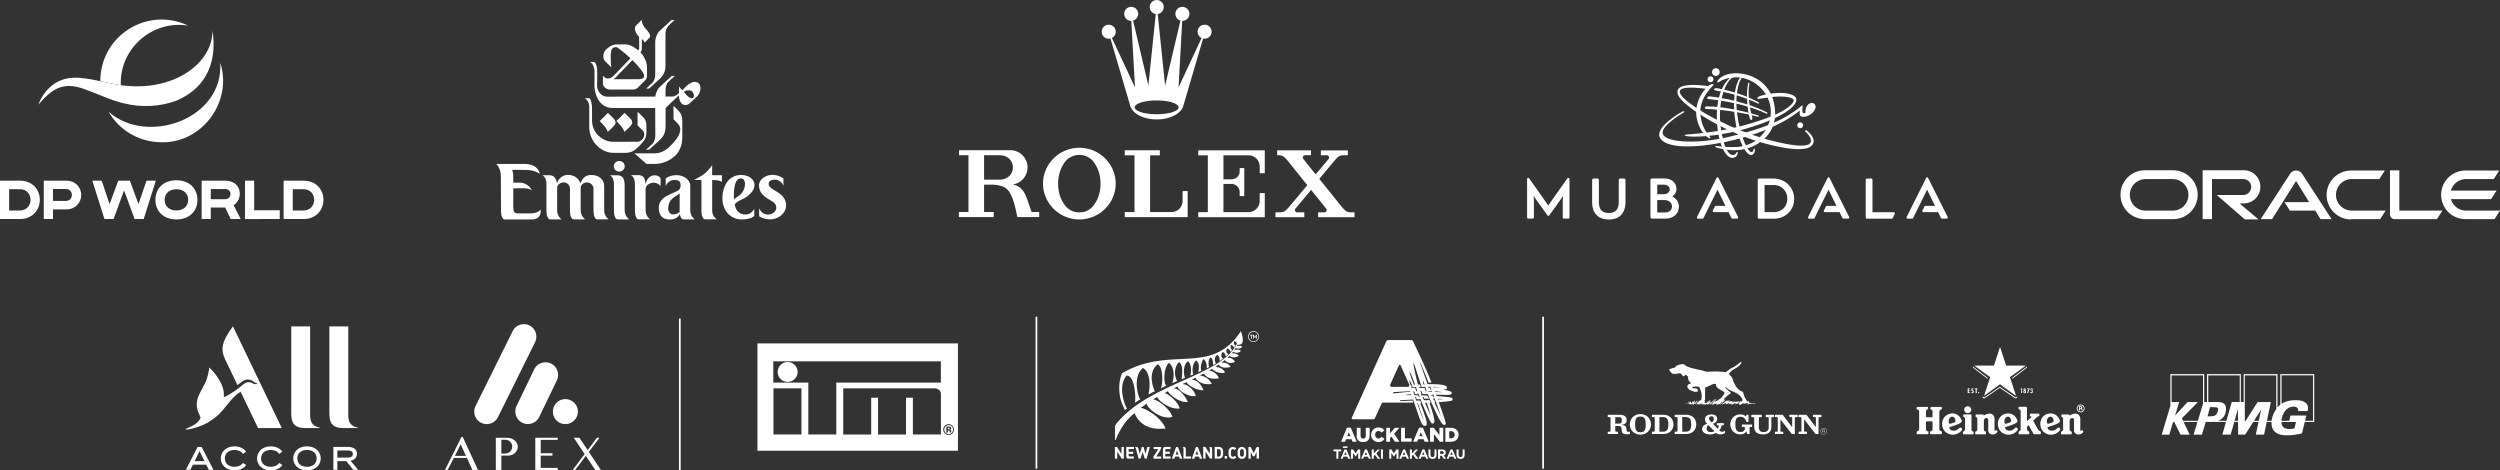 <svg xmlns="http://www.w3.org/2000/svg" id="Layer_1" data-name="Layer 1" viewBox="0 0 728.54 137.08"><rect x="0" y="0" width="728.54" height="137.08" fill="#333333" stroke="none"/><defs><style>.cls-1{fill-rule:evenodd}.cls-1,.cls-2{fill:#fff}.cls-3{fill:none;stroke:#fff;stroke-miterlimit:10;stroke-width:.5px}</style></defs><g><g><g><path d="M323.09 11.28c.17 0 .34-.03.51-.07l5.8 19.72c.65 2.2 3.85 3.87 7.7 3.87s7.06-1.67 7.71-3.87l5.79-19.7a2.036 2.036 0 0 0 2.48-1.99c0-1.13-.91-2.04-2.04-2.04S349 8.11 349 9.24c0 .81.48 1.51 1.16 1.84l-6.72 14.4 1.08-19.4h.05c1.12 0 2.04-.91 2.04-2.04S345.7 2 344.57 2s-2.04.91-2.04 2.04c0 .93.62 1.71 1.47 1.96l-4.47 18.97-2.15-20.9c.99-.14 1.75-.99 1.75-2.02 0-1.12-.91-2.04-2.04-2.04s-2.04.92-2.04 2.04c0 1.03.77 1.88 1.76 2.02l-2.15 20.86L330.2 6a2.04 2.04 0 0 0 1.49-1.96c0-1.13-.91-2.04-2.04-2.04s-2.04.91-2.04 2.04.91 2.04 2.04 2.04h.03l1.08 19.4-6.73-14.42c.66-.34 1.11-1.02 1.11-1.81 0-1.12-.91-2.04-2.04-2.04s-2.04.91-2.04 2.04.91 2.04 2.04 2.04Zm13.98 17.99c3.53 0 6.39.9 6.39 2.01s-2.86 2.01-6.39 2.01-6.39-.9-6.39-2.01 2.86-2.01 6.39-2.01Z" class="cls-2"/><g><path d="M314.54 43.06c-5.85 0-10.59 4.75-10.59 10.44s4.74 10.45 10.59 10.45 10.59-4.74 10.59-10.45-4.74-10.44-10.59-10.44Zm4.4 16.48c-.33.49-.74.93-1.22 1.29-.78.62-1.67.98-2.62 1.02a5.115 5.115 0 0 1-1.12 0c-.95-.04-1.84-.4-2.62-1.02a5.16 5.16 0 0 1-1.22-1.29c-1.1-1.52-1.79-3.65-1.79-6.01 0-2.22.61-4.24 1.59-5.73.55-.98 1.41-1.76 2.47-2.22 0 0 .02 0 .02-.01l.15-.06c.14-.06.28-.11.43-.15.48-.14.99-.22 1.52-.22s1.04.08 1.52.22c.14.04.29.09.43.15l.15.06s.01 0 .02.01c1.05.46 1.92 1.24 2.47 2.22.98 1.49 1.59 3.51 1.59 5.73 0 2.36-.69 4.5-1.79 6.01ZM346.1 55.68h-1.47v2.94a3.257 3.257 0 0 1-3.26 3.18h-6.21V45.26H338v-1.48h-10.23v1.48h2.84V61.8h-2.84v1.47h18.33v-7.6ZM368.47 43.8H349.2v1.47h2.78v16.55h-2.78v1.47h19.38v-7.02h-1.48v2.32a3.259 3.259 0 0 1-3.26 3.22H356.53V53.6h2.34c1.32.01 2.39 1.08 2.39 2.41V57.14h1.34v-8.16h-1.34v.99c0 1.32-1.07 2.26-2.39 2.28h-2.34v-6.99h7.32c1.78 0 3.22 1.45 3.25 3.22v2h1.48v-6.69h-.1ZM393.75 61.88c-1.42-.04-1.75-.48-2.84-1.73l-6.45-8.03 4.27-5.1c1.15-1.31 1.46-1.76 2.94-1.78h1.11v-1.42h-7.86v1.42h1.73c.37 0 .67.3.67.67 0 .14-.05.28-.13.39l-3.78 4.51-2.97-3.7-.62-.79a.67.67 0 0 1 .52-1.09h1.69v-1.42h-9.84v1.42h.47c1.26.06 1.62.49 2.6 1.62l5.71 7.11-5.14 6.14c-1.15 1.3-1.46 1.75-2.94 1.78h-1.2v1.42h8.41v-1.42h-2.07a.67.67 0 0 1-.67-.67c0-.16.06-.3.15-.42l4.57-5.45 3.8 4.73.58.72c.09.12.15.26.15.42 0 .37-.3.67-.67.67h-1.82v1.42h10.6v-1.42h-.95Z" class="cls-2"/></g></g><path d="m300.62 61.79-1.29-3.75c-.6-1.67-1.03-2.41-1.97-3.28-.62-.55-1.49-.82-2.13-1.01 2.4-.38 4.22-2.46 4.22-4.96 0-2.77-2.25-5.03-5.03-5.03h-14.94v1.46h2.74v16.56h-2.79v1.47H289.58v-1.47h-2.8v-7.96H289.6c.69.03 1.3.13 1.84.29.5.13 1.04.3 1.39.53.48.31.99.74 1.44 1.52.12.2.22.41.32.62.83 1.56 1.33 3.72 1.88 6.47h6.37v-1.48h-2.21Zm-9.09-9.43h-4.75v-7.13h4.74c2.04.08 3.67 1.5 3.67 3.56s-1.63 3.48-3.67 3.57Z" class="cls-2"/></g><g><path d="M192.02 9.22c-.24.25-1.08 1.52-1.08 3.1v9.75c-.01.69-.43 1.67-.78 2.01-.24.24-1.75 1.61-1.88 1.75h.85c.28-.25 3.17-2.81 3.47-3.16.39-.45 1.33-1.58 1.33-3.36V9.94c0-1.41.66-2.19.99-2.56.35-.39 1.49-1.34 1.69-1.55l-.89-.03c-.21.22-3.41 3.1-3.7 3.41M184.86 44.68l3.54 3.09h2.37c2.41 0 4.61-1.03 6.07-2.48 1.45-1.45 1.99-3.41 1.99-5.24v-5.07c0-1.7-1.07-2.69-1.37-2.99-.16-.16-1.19-1.13-1.19-1.13v3.89s1.14 1.17 1.36 1.41c1.05 1.11 1.04 3.15-2.29 6.39-.58.57-2.24 2.14-4.53 2.14h-5.95Z" class="cls-1"/><path d="M194.71 23.88c-.4.42-.77 1.44-.77 2.34v1.92h1.95c.76 0 1.75-.69 1.97-1.05.01-.03 0-1.9 0-1.9s.5.72 1.04 1.09c.2-.26 1.98-2.4 3.46-2.42 2.48-.02 1.92 3.11.91 4.11-.33.32-1.79 1.66-2.24 2.1-1.17 1.11-3.17.58-3.17-2.3 0 0-2.15 2.04-2.47 2.31-.32.27-1.43 1.45-1.43 1.45v5.06c0 2.43-.8 3.24-1.46 3.97-.26.28-2.99 2.78-3.35 3.05l-.89.02s1.6-1.45 1.92-1.79c.36-.38.79-1.15.79-2.43 0-.32-.04-7.95-.04-7.95h-12.42c-4.32 0-5.24-4.8-5.27-6.08v-4.8c0-.79-.5-2.12-1.31-2.53h1.22c.14.06.9.37.9 3.31 0 0-.05 3.42-.05 3.6 0 1.49 1.18 3.2 2.9 3.2l14.06-.01c.01-.38.39-1.81 1.07-2.57.38-.43 3.4-3.19 3.74-3.45h.89c-.14.11-1.59 1.42-1.92 1.77m4.59 2.86s.81 1.08 1.2 1.39c1.51 1.22 2.23-.09 1.22-1.49-.4-.55-1.96-.39-2.42.09" class="cls-1"/><path d="M184.25 35.82c0 .68-2.17 2.48-2.3 2.61-.16-.73-.7-1.54-2.32-3.16L182 32.9c1.59 1.59 2.24 1.93 2.24 2.92M188.37 8.61c.48.48 1.5 1.77.89 2.38-.54.54-1.38 1.41-1.38 1.41-.04-.31-.83-1.06-.83-1.06v2.58c-.03 1.04-.42 1.33-.42 1.33s1.91 1.9 1.91 4.33v2.5c0 .5-.13.89-.47 1.27-.17.19-1.94 1.97-2.21 2.21-.51.46-1.05.54-1.46.54h-6.59c-1.04 0-2.11-.81-2.11-1.62l.01-2.44c.34.39.68.85 1.51.84.65-.01 1.33-.52 1.51-.7.19-.19 4.99-5.21 4.99-5.21s-2.25-2.08-3.73-3.07c-.72-.48-1.68.13-1.83.76-.45 1.99 0 4.99 0 4.99s-1.47-1.46-1.82-1.81c-.73-.73-.71-2.4.17-3.27.14-.14 1.47-1.64 3.16-1.64h2.63c1.77 0 3.7 1.76 3.7 1.76s.28-.31.28-.61c0-.9-.03-3.35-.03-3.35-1.33-1.33-1.51-2.7-.87-3.33 1.19-1.19 1.62-1.61 1.62-1.61s-.01 1.44 1.37 2.83m-8.27 13.24c-.65.68-.76.85-1.37 1.22h7.42c2.01 0 1.61-1.25 1.25-1.88-.74-1.29-3.08-3.69-3.08-3.69s-4.09 4.21-4.23 4.35" class="cls-1"/><path d="M171.63 28.62h-1.22s1.31.72 1.31 2.57v5.93c0 3.86 3.18 7.42 7.05 7.42H182c1.94 0 2.62-.47 3.79-1.51.43-.38.99-1.01 1.19-1.24.68-.76 1.39-1.37 1.39-3.35V36.5c0-1.68-.97-2.37-1.44-2.84-.3-.3-1.13-1.09-1.13-1.09v3.97s.81.86 1.17 1.15c1.68 1.32.34 3.62-1.21 3.62-.31 0-6.66 0-7.09.01-2.61.06-6.14-2.26-6.14-6.18v-3.22c0-3.31-.91-3.31-.91-3.31" class="cls-1"/><path d="M179.4 35.83c0 .68-2.17 2.48-2.3 2.61-.16-.73-.7-1.54-2.32-3.16l2.37-2.37c1.59 1.59 2.24 1.93 2.24 2.92M154.58 62.18h-3.8c-1.2 0-1.11-.99-1.21-1.84v-5.45s.83-.02 1.77-.02c1.05 0 2.36-.16 3.64.57 0 0-.92-2.21-3.64-2.21h-1.77v-1.75s0-1.52-.37-1.97h2.51c2.17 0 3.85-.03 5.59 1.13 0 0-.33-2.87-4.53-2.87h-8.19s1.42 1.22 1.38 3.69l.04 9.93c0 2.49 1 2.56 1 2.56h8.07c1.83 0 2.47-1.31 2.47-2.02l.03-.95s-.58 1.2-2.99 1.2M176.07 61.34V54.4c0-2.69-2.2-3.41-3.84-3.41-2.17 0-2.82 1.81-3.1 2.44-.48-1.69-2.18-2.46-3.56-2.46-2.62 0-3.29 2.5-3.29 2.5s-.06-2.41-2.17-2.41h-2.06s1.19.5 1.19 2.58v7.71c0 2.55 1.02 2.59 1.02 2.59h3.4c-.09-.04-1.3-.96-1.3-2.61v-6.84c.04-.3.56-1.34 2.02-1.34.83 0 1.74.87 1.72 1.84v6.35c0 2.58 1.01 2.59 1.01 2.59h3.41s-1.3-.92-1.3-2.61v-6.84c.12-.38.57-1.31 1.86-1.31 1.03 0 1.89.87 1.87 1.84v6.34c.02 2.6 1.01 2.58 1.01 2.58h3.41s-1.3-.9-1.3-2.59M182.04 61.34c0 1.71 1.31 2.59 1.31 2.59h-3.4s-1.04.02-1.04-2.56v-7.74c0-2.04-1.18-2.56-1.18-2.56h2.06c.73 0 2.24 0 2.24 2.88V61.35ZM192.51 52.02s-.33-.93-1.74-.93c-2.14 0-2.66 2.54-2.66 2.54-.17-2.01-.71-2.6-2.22-2.6h-2.06s1.2.49 1.2 2.58v7.72c0 2.55 1.02 2.59 1.02 2.59h3.4c-.09-.04-1.31-.96-1.31-2.61v-6.32c.09-.57.39-1.01.84-1.3 1.12-.73 2.65-.55 3.53.52v-2.18ZM208.37 52.49c1.15 0 2.01.5 2.01.5v-1.94h-2.85V48.1s-.75 1.3-2.29 2.56c-.97.79-2.99 1.77-2.99 1.77l2.16.04v8.96c0 2.48 1.04 2.48 1.04 2.48h3.4s-1.31-.88-1.31-2.51v-8.93h.84M218.71 56.38c-1.91 2-3.4 1.68-4.6 3.15 0 0 .19 1.98 1.71 2.68.52.24 2.62 1 3.98-1.35v2.08s-.88 1.01-3.65 1.01c-3.34 0-5.63-2.63-5.63-6.19s1.87-6.75 5.39-6.77c3.45-.02 5.32 2.77 2.81 5.39m-2.1-.82c.57-1.04 1.01-3.69-.92-3.55-2.23.17-1.81 6.11-1.81 6.11.75-.81 1.87-.98 2.73-2.56M180.46 50.01c.88 0 1.59-.69 1.59-1.55s-.71-1.55-1.59-1.55-1.59.7-1.59 1.55.71 1.55 1.59 1.55M196.05 62.47c-.78 0-1.33-.81-1.33-1.63 0-3.21 2.63-3.66 3.34-4.52v5.42c-.3.28-.62.73-2 .73m2-7.39c-.79 1.38-6.94 1.68-6 6.44.37 1.89 1.63 2.44 3.21 2.44s2.46-.8 2.85-1.55c.23 1.43.95 1.52.95 1.52h3.4s-1.32-.88-1.32-2.58v-7.23c0-1.73-1.92-3.08-3.96-3.08s-3.19.94-3.19.94v2.24s.7-1.78 2.47-1.78 1.86.86 1.85 1.29c0 0 .17.58-.26 1.34M226.24 60.43c.02.91-.8 2.1-2.53 2.1s-2.48-1.81-2.48-1.81v2.3s1.28.91 3.24.91c2.33 0 4.68-1.77 4.62-4.23-.02-.87-.33-1.6-.8-2.24-.79-1.05-2.22-1.79-3.33-2.47-.63-.39-.97-1.09-.98-1.33-.02-.43.19-1.3 1.92-1.3s2.41 1.78 2.41 1.78v-2.15s-1.3-1.03-3.26-1.03-3.89 1.35-3.86 3.08c.03 1.52.67 2.5 1.91 3.43.49.37 1.08.72 1.76 1.1.99.55 1.35 1.22 1.36 1.87" class="cls-1"/></g><g><g><path d="M5.79 52.65H0v11.18h5.79c3.71 0 5.82-2.69 5.82-5.59s-2.05-5.59-5.82-5.59Zm-.01 8.7H2.67v-6.22h3.11c2.03 0 3.13 1.5 3.13 3.11s-1.13 3.11-3.13 3.11ZM88.44 52.65h-5.79v11.18h5.79c3.71 0 5.82-2.69 5.82-5.59s-2.05-5.59-5.82-5.59Zm-.01 8.7h-3.11v-6.22h3.11c2.03 0 3.13 1.5 3.13 3.11s-1.13 3.11-3.13 3.11ZM12.76 52.65h6.58c2.42 0 4.32 1.71 4.32 4.17s-1.9 4.21-4.34 4.21h-3.88v2.8h-2.68V52.65Zm2.68 2.42v3.48h3.76c2.33.02 2.32-3.49 0-3.48h-3.76ZM42.69 52.65l-2.33 6.84-2.51-6.84h-3.39l-2.51 6.84-2.33-6.84h-2.71l3.53 11.18h2.66l3.06-8.36 3.06 8.36h2.66l3.53-11.18H42.7ZM58.76 52.65h6.92c1.21 0 2.29.35 3.11 1.13 1.71 1.62 1.35 4.86-.72 6l2.08 4.04h-2.94l-1.58-3.35h-4.21v3.35h-2.66V52.64Zm2.67 2.44v2.97h4.05c1.02.02 1.65-.56 1.67-1.5 0-1-.64-1.48-1.67-1.47h-4.05ZM71.39 52.65h2.68v8.62h7.45v2.56H71.39V52.65ZM51.41 52.53c-3.63 0-6.12 2.26-6.12 5.71s2.5 5.71 6.12 5.71 6.12-2.26 6.12-5.71-2.5-5.71-6.12-5.71Zm0 8.8c-2.04 0-3.44-1.22-3.44-3.09s1.4-3.09 3.44-3.09 3.44 1.22 3.44 3.09-1.4 3.09-3.44 3.09Z" class="cls-2"/></g><path d="M51.31 29.37c-4.8 1.76-10.16 1.99-15.11.77-4.1-.94-7.85-2.87-11.75-4.23-6.19-2.19-9.3.01-13.32 4.62 1.6-3.92 5.06-8.41 11.98-7.85 4.57.37 8.76 1.7 12.09 2.15 15.68 2.15 26.9-6.68 26.69-15.95.8 4.61 1.27 15.48-10.58 20.5Z" class="cls-2"/><path d="M29.23 23.62C29.26 10.4 42.91 1.8 54.86 7.47 44.19 5.75 34.77 14.35 35.2 24.82c-1.77-.24-3.79-.73-5.97-1.19ZM48.44 41.43c-7.21.44-13.48-3.13-16.81-8.87 11.31 9.98 33.61 2.11 32.55-14.3 3.5 10.77-4.42 22.48-15.74 23.18Z" class="cls-2"/></g><g><g><path d="M457.13 51.86c-.14-.04-.28 0-.37.12-.05.07-4.64 6.56-5.57 7.91-.86-1.25-4.78-6.79-5.57-7.91a.314.314 0 0 0-.37-.12c-.14.04-.23.17-.23.31v11.21c0 .18.15.33.33.33h1.32c.18 0 .33-.15.33-.33v-3.9c0-.77-.02-1.42-.04-2.05 0-.12 0-.25-.01-.37.05.09.11.18.17.27.17.27.34.55.47.75l3.36 4.68c.06.09.16.14.27.14s.21-.05.27-.14l3.34-4.68c.18-.26.44-.67.65-1 0 .16-.01.33-.02.5-.02.59-.05 1.25-.05 1.98v3.82c0 .18.15.33.33.33h1.31c.18 0 .33-.15.33-.33V52.17c0-.14-.09-.27-.23-.31ZM473.3 52.03h-1.18a.39.39 0 0 0-.39.39v6.41c0 2.21-.92 3.23-2.9 3.23s-2.89-1.03-2.89-3.23v-6.41a.39.39 0 0 0-.39-.39h-1.18a.39.39 0 0 0-.39.39v6.4c0 3.31 1.72 5.14 4.85 5.14s4.87-1.87 4.87-5.14v-6.4a.39.39 0 0 0-.39-.39ZM487.4 57.31s-.03-.03-.03-.05c0-.02 0-.02.01-.03.73-.53 1.17-1.34 1.17-2.17 0-1.79-1.45-3.05-3.52-3.05h-3.63c-.24 0-.43.19-.43.43v10.82c0 .24.19.44.43.44h3.88c2.41 0 3.97-1.41 3.97-3.58 0-1.38-.96-2.37-1.86-2.82Zm-2.61-.71h-1.8s-.05-.02-.05-.05v-2.69s.02-.05.05-.05h1.8c1.09 0 1.8.54 1.8 1.38s-.77 1.41-1.8 1.41Zm-1.85 5.28v-3.52s.02-.05.05-.05h2.14c1.19 0 2.12.8 2.12 1.81 0 1.08-.82 1.8-2.04 1.8h-2.22s-.05-.02-.05-.05ZM516.81 52.03h-4.19a.38.38 0 0 0-.38.38v10.94c0 .21.17.38.38.38h4.29c3.39 0 5.94-2.49 5.94-5.78s-2.59-5.91-6.03-5.91Zm-2.6 1.88h2.6c2.34 0 4.04 1.69 4.04 4.02 0 2.56-1.98 3.89-3.94 3.89h-2.69v-7.91ZM552.15 61.99a.353.353 0 0 0-.3-.16h-6.18v-9.45c0-.19-.16-.35-.35-.35h-1.27c-.19 0-.35.16-.35.35v10.99c0 .19.16.35.35.35h7.23c.14 0 .26-.08.31-.2l.57-1.19c.05-.11.05-.24-.02-.34ZM506.51 63.24l-5.71-11.38a.322.322 0 0 0-.29-.18c-.12 0-.23.07-.28.18l-5.7 11.4c-.05.1-.04.22.01.31.06.09.16.15.27.15h1.33c.12 0 .23-.07.29-.18l4.07-8.26 2.32 4.71h-2.8c-.12 0-.23.07-.28.18l-.6 1.18c-.05.1-.05.22.01.31.06.1.16.15.27.15h4.29l.84 1.71c.05.11.17.18.29.18h1.37c.11 0 .21-.06.27-.15.06-.09.06-.21.01-.31ZM538.87 63.24l-5.71-11.38a.312.312 0 0 0-.29-.18c-.12 0-.23.07-.28.18l-5.7 11.4c-.05.1-.04.22.01.31.06.09.16.15.27.15h1.33c.12 0 .23-.07.29-.18l4.07-8.26 2.32 4.71h-2.8c-.12 0-.23.07-.28.18l-.6 1.18c-.05.1-.05.22.01.31.06.1.16.15.27.15h4.29l.84 1.71c.05.11.16.18.29.18h1.37c.11 0 .21-.06.27-.15.06-.09.06-.21.01-.31ZM567.59 63.24l-5.71-11.38a.341.341 0 0 0-.29-.18c-.12 0-.23.07-.28.18l-5.7 11.4c-.05.1-.04.22.01.31.06.09.16.15.27.15h1.33c.12 0 .23-.07.29-.18l4.07-8.26 2.32 4.71h-2.8c-.12 0-.23.07-.28.18l-.6 1.18c-.05.1-.05.22.01.31.06.1.16.15.27.15h4.29l.84 1.71c.05.11.17.18.29.18h1.37c.11 0 .21-.06.27-.15.06-.09.06-.21.01-.31Z" class="cls-2"/></g><g><path d="M524.46 33.01c-.12 1.63 2.15.94 2.76.57.72-.44 1.12-.71 1.58-1.49.75-1.27-.03-2.02-.66-2.1-.35-.04-1.13.1-1.69 1.11-.27.5-.35 1.15-.3 1.72-.92.53-.93-.44-.92-.82 0-.21.02-.53.06-.79.1-.72-.11-.54-.6-.12-.3.26-2.32 1.97-5.65 3.68-3.32 1.7-8.04 3.43-15.44 5.16-8.89 2.07-17.55 1.63-18.91-.64-1.36-2.27 5.55-6.25 6.02-6.52.46-.27-.09-.45-.4-.29 0 0-8.23 4.47-6.58 7.65 1.65 3.18 10.08 3.11 19 1.25 14.79-3.09 20.86-8.56 21.54-8.97.36-.21.2.17.17.59" class="cls-2"/><path d="M516.79 27.17c-2.03.2-3.18.6-3.7.76-.6.19-.96.44-.98.66-.02.18.09.25.6.2.67-.07 3.9-.67 5.81-.67 2.3 0 3.66.3 4.11.89.53.69-1.48 3.28-8.93 5.82-7.95 2.71-14.09 3.76-22.28 4.39-.53.04-.81.29.18.47 1.48.27 9.05.42 18.99-2.73 9.94-3.14 13.8-6.67 12.73-8.53-.47-.82-2.57-1.65-6.53-1.25" class="cls-2"/><path d="M500.96 23.87c1.63-1.11 5.45-2.19 9.22-.34 5.44 2.66 7.45 8.96 4.56 14.01-2.7 4.72-7.11 5.18-8.69 5.29-1.45.1-4.23-.03-5.67-.29-.63-.12-.67.3-.26.42 1.8.54 6.83 1.9 11.62-.78 5.24-2.94 6.34-7.75 5.1-12.67-1.36-5.42-6.34-8.37-11.61-8.15-2.97.13-4.54 1.72-4.77 2.33-.14.36.1.46.5.18M498.47 25.68c.47-.51.67-.69.9-.92.15-.15-.35-.48-1.21.03s-3.18 3.13-3.72 6.18c-.73 4.06 1.4 7.61 2.79 8.75 1.29 1.06 1.34.42 1.12.2-.22-.21-2-2.13-2.58-4.96-.43-2.08-.38-3.46.3-5.42.59-1.74 2.14-3.56 2.42-3.86" class="cls-2"/><path d="M512.38 29.75c-4.04-2.24-9.15-3.55-12.03-4.05-.77-.13-1.17.51-.49.64 4.32.79 7.34 1.52 12.45 3.83.07.03.24.04.29-.05.07-.12 0-.25-.23-.37M514.88 32.74c-5.85-3.05-13.42-4.31-16.64-4.65-.7-.08-1.04.68-.41.75 7.72.88 12.94 2.44 16.88 4.26.08.04.24.09.33-.03.07-.09.05-.24-.16-.35M497.35 31.76c6.23.21 12.53 1.59 14.91 2.26.15.04.25-.02.28-.13.02-.1-.04-.22-.24-.28-8.18-2.48-13.69-2.61-14.86-2.61-.65 0-.97.72-.08.75" class="cls-2"/><path d="m506.03 22.19.27-.11v-.23h-.07c-1.3 0-2.67 1.03-3.78 2.85-1.28 2.1-2.04 4.99-2.13 8.15-.21 7.02 1.94 13.09 4.48 13.17h.03c.67 0 1.41-.4 1.56-1.36.01-.08.04-.39-.13-.4-.16-.02-.22.16-.31.35-.21.47-.65.57-1.12.54-.83-.04-1.81-1.21-2.5-3.74-.74-2.72-1.24-5.82-1.09-8.93.32-6.71 3-10.37 4.79-10.29" class="cls-2"/><path d="M511.37 43.54s-.04-.28-.19-.28c-.13 0-.13.19-.16.3-.07.41-.24.69-.53.76-.1.02-.29-.03-.42-.12-1.24-.83-3.18-5.56-3.86-11.27-.76-6.37.86-10.45 1.99-10.76l.19-.14-.03-.09c-.06.02-.13.05-.19.09h-.11l-.03-.09c-1.86.56-3.29 5.64-2.46 12.32.71 5.7 2.54 9.68 4.05 10.68.25.17.49.24.72.23.07 0 .14-.02.21-.04.51-.15.92-.76.83-1.58" class="cls-2"/><path d="M510.66 34.3c-.04-.14-.07-.24-.21-.82-.59-2.4-1.21-6.18-.67-8.95.01-.07.02-.11.03-.14.03-.17-.01-.26-.11-.28-.12-.01-.23.08-.25.23 0 .02-.02.05-.03.1-.6 2.96-.32 7.21.53 10.1.22.75.87.35.7-.24M499.32 23.05a.85.85 0 1 0-1.7.1.85.85 0 1 0 1.7-.1M525.46 36.54a.85.85 0 1 0-1.699-.001.85.85 0 0 0 1.699.001M501.14 20.94c-.03-.62-.56-1.1-1.18-1.06-.62.03-1.09.56-1.06 1.18.03.62.56 1.1 1.18 1.06a1.12 1.12 0 0 0 1.06-1.18" class="cls-2"/><path d="M528.45 40.54c-.13-.64-.74-1.53-1.71-2.34-.5-.42-1-.16-.53.24.49.41 3.67 3.78-.87 3.99-1.46.07-4.38-.18-10.05-1.71-.34-.09-.69-.19-1.06-.3-.44-.13-.89-.27-1.37-.42-.69-.22-1.41-.46-2.18-.72-.71-.25-1.45-.51-2.21-.8-.43-.16-.87-.33-1.31-.5-.06-.03-.13-.05-.2-.08-.39-.15-.78-.31-1.17-.47-.16-.06-.32-.13-.48-.2-1.3-.54-2.64-1.21-3.94-1.84-.39-.19-.79-.38-1.17-.57-1.65-.83-3.26-1.72-4.74-2.66-.41-.26-.81-.52-1.2-.79-.78-.54-1.92-1.34-2.6-1.9-5.14-4.26-.08-4.27 5.29-3.61.36.04.72.09 1.08.14l.49-.81c-.28-.04-.56-.08-.82-.12-4.11-.56-6.91-.35-8.07.38-.78.49-1.81 1.9 1.46 4.71.87.75 1.91 1.54 3.09 2.35.42.29.86.58 1.31.87 1.45.94 3.06 1.88 4.79 2.8.39.21.79.42 1.2.62.54.28 1.1.55 1.67.82a70.1 70.1 0 0 0 2.97 1.33c.04.02.08.04.13.05.36.15.72.3 1.09.45.36.15.72.29 1.09.43 1.02.39 2.05.76 3.09 1.09.45.15.91.29 1.36.43.48.14.95.27 1.42.4 6.41 1.72 10 1.9 12.07 1.45h.02c.12-.02 2.53-.53 2.08-2.72" class="cls-2"/></g></g><path d="M665.71 58.9h7.21l-3.81-6.15-6.99 11.1h-3.31l8.63-13.3c.37-.54 1-.86 1.69-.86s1.3.32 1.67.84l8.66 13.32h-3.23l-1.52-2.48h-7.4l-1.61-2.51m33.5 2.52V49.63h-2.72v12.89c0 .34.15.68.4.93.26.27.61.41.98.41h12.29l1.6-2.48h-12.56m-45.29-2.12c2.67 0 4.81-2.16 4.81-4.82s-2.14-4.82-4.81-4.82h-12.01v14.23h2.72V52.18h9.11c1.28 0 2.32 1.03 2.32 2.31s-1.04 2.33-2.32 2.33h-7.73l8.18 7.11h3.99l-5.52-4.64h1.24m-28.85 4.56h8.31c3.82 0 6.92-3 7.09-6.77.19-4.08-3.13-7.46-7.21-7.46h-8.15c-3.93 0-7.12 3.18-7.12 7.12s3.19 7.11 7.12 7.11m8.03-2.47h-7.84c-2.54 0-4.59-2.06-4.59-4.59s2.06-4.6 4.59-4.6h7.88c2.55 0 4.6 2.05 4.6 4.6s-2.05 4.59-4.6 4.59m52.07 2.47h8.42l1.58-2.48h-9.87c-2.55 0-4.6-2.06-4.6-4.59s2.05-4.6 4.6-4.6h8.05l1.59-2.48h-9.82c-3.94 0-7.14 3.19-7.14 7.13s3.2 7.12 7.14 7.12m33.51-2.58c-2.11 0-3.89-1.42-4.44-3.35h11.72l1.59-2.48h-13.31a4.62 4.62 0 0 1 4.44-3.36h8.05l1.58-2.48h-9.84c-3.9 0-7.07 3.17-7.07 7.08s3.17 7.07 7.07 7.07h8.49l1.59-2.48h-9.84" class="cls-2"/></g><g><g><g><path d="M198.11 137.08V92.83" class="cls-3"/><g><path d="m173.95 127.57-2.69 3.6-2.41-3.6h-1.64l3.17 4.75-3.49 4.63h.74l3.09-4.11 2.74 4.11h1.64l-3.51-5.26 3.1-4.12h-.74z" class="cls-2"/><g><path d="M147.97 127.59h-3.48v9.35h1.61v-4.18h2.08c1.44 0 2.72-1.16 2.72-2.58-.01-1.43-1.42-2.59-2.94-2.59m-.69 4.57h-1.17v-4.01h1.17c1.11.01 2 .84 2 1.99s-.9 2-2 2.01M137.68 136.95h1.6l-4.42-9.6h-.39l-4.79 9.6h.79l1.78-3.51h3.81l1.61 3.51Zm-5.12-4.11 1.69-3.34 1.54 3.34h-3.23Z" class="cls-2"/></g><path d="M155.99 127.57v9.38h6.53v-.6h-4.95v-3.57H161v-.69h-3.43v-3.91h4.95v-.61h-6.53z" class="cls-2"/><g><path d="M161.12 119.95a3.64 3.64 0 1 1 7.28 0 3.64 3.64 0 0 1-7.28 0M160.56 105.94c-1.82-.87-4.03-.1-4.9 1.72l-5.13 10.65c-.87 1.82-.1 4.03 1.72 4.9 1.82.87 4.03.1 4.9-1.72l5.13-10.65c.87-1.82.1-4.03-1.72-4.9M154.28 94.84c1.8.89 2.53 3.09 1.65 4.88l-10.82 21.85c-.89 1.8-3.09 2.53-4.88 1.65s-2.53-3.09-1.65-4.88l10.82-21.85c.89-1.8 3.09-2.53 4.88-1.65" class="cls-2"/></g></g></g><g><g><path d="m104.36 136.9-2.19-2.61c1.16-.27 1.86-.93 1.86-2.08 0-1.3-1.1-1.96-2.5-1.96h-4.38v6.65h1.16v-2.52h2.61l2.01 2.52h1.44Zm-6.06-5.62h3.25c.8 0 1.28.38 1.28 1.01s-.5 1.06-1.28 1.06H98.3v-2.07ZM57.59 130.25l-3.43 6.65h1.32l.73-1.48h3.91l.73 1.48h1.35l-3.43-6.65H57.6Zm-.87 4.14 1.44-2.92 1.44 2.92h-2.89ZM68.34 131.13c1.09 0 1.99.41 2.46 1.14l.94-.63c-.66-.92-1.82-1.56-3.39-1.56-2.55 0-4.01 1.66-4.01 3.5s1.46 3.5 4.01 3.5c1.58 0 2.74-.64 3.39-1.56l-.94-.63c-.46.72-1.36 1.14-2.46 1.14-1.71 0-2.82-.96-2.82-2.45s1.11-2.45 2.82-2.45ZM78.9 131.13c1.09 0 1.99.41 2.46 1.14l.94-.63c-.66-.92-1.82-1.56-3.39-1.56-2.55 0-4.01 1.66-4.01 3.5s1.46 3.5 4.01 3.5c1.58 0 2.74-.64 3.39-1.56l-.94-.63c-.46.72-1.36 1.14-2.46 1.14-1.71 0-2.82-.96-2.82-2.45s1.11-2.45 2.82-2.45ZM89.46 130.07c-2.55 0-4.01 1.66-4.01 3.5s1.46 3.5 4.01 3.5 4.01-1.66 4.01-3.5-1.46-3.5-4.01-3.5Zm0 5.97c-1.71 0-2.82-.97-2.82-2.46s1.11-2.46 2.82-2.46 2.82.97 2.82 2.46-1.11 2.46-2.82 2.46Z" class="cls-2"/></g><g><path d="M93.25 124.74h-4.29c-1.81 0-2.72-.4-3.38-1.26-.71-.92-.71-2.33-.71-3.66v-24.7h5.51v25.49c0 2.02.23 3.46 2.86 4.04v.09ZM82.1 124.74h-6.9l-5.07-10.57c-2.77 1.51-4.35 4.99-7.16 7.29-1.43 1.17-3.1 2.22-5.19 2.93-.94.32-2.55.73-3.15.79-.25.03-.43.01-.47-.08-.03-.07.04-.12.31-.25.31-.15 1.57-.67 2.37-1.23.99-.69 1.56-1.44 1.6-2.01-.27-.96-2.21-3.09-.23-7.01.71-1.4 1.33-2.41 1.77-3.43.51-1.17.87-2.81.99-4.03 0-.07.02-.07.06-.03.97.98 4.71 4.84 4.17 8.67 1.25-.48 3.41-1.93 4.4-2.71 1.05-.82 1.74-1.67 2.85-1.69 1-.02 1.08.46 1.88.56.2.03.49-.01.64-.09.06-.03.05-.1-.05-.12-1.08-.26-1.34-1.14-2.74-1.14-1.26 0-2.26 1.16-2.98 1.63l-3.54-7.38c-1.48-3.09-1.03-5.33 2.22-9.75l14.22 29.63ZM104.36 124.74h-4.29c-1.81 0-2.72-.4-3.38-1.26-.71-.92-.71-2.33-.71-3.66v-24.7h5.51v25.49c0 2.02.23 3.46 2.86 4.04v.09Z" class="cls-2"/></g></g><g><g><g><path d="M276.62 124.66a.888.888 0 0 0-.26-.04h-.11v.5h.18c.11 0 .19-.02.25-.06s.08-.11.08-.2c-.01-.1-.06-.17-.14-.2Z" class="cls-2"/><path d="M276.47 123.88c-.36 0-.67.13-.92.4-.25.25-.37.56-.37.91s.13.67.38.92.55.38.91.38.66-.13.91-.38.38-.56.38-.92-.12-.65-.37-.91c-.26-.26-.58-.4-.92-.4Zm.3 2.18c-.01-.06-.02-.13-.02-.24s-.01-.18-.02-.22a.189.189 0 0 0-.13-.13.567.567 0 0 0-.16-.02h-.19v.61h-.46v-1.74h.84c.13.01.25.05.35.08.16.08.23.23.23.42 0 .14-.04.25-.12.31s-.18.11-.3.12c.11.02.19.06.25.1.11.08.16.22.16.38v.2s.01.04.01.05v.05h-.43v.02Z" class="cls-2"/><path d="M220.73 100.07v31.29h58.43v-31.29h-58.43Zm12.82 26.55h-8.15v-13.46h8.15v13.46Zm40.63 0h-8.15V115.9h-2v10.72h-8.15V115.9h-2v10.72h-8.15v-13.46h26.58c1.09 0 1.89.73 1.89 1.63v11.82Zm0-15.12h-30.47v15.12h-8.15V111.5h-10.21v-6.2h48.83v6.2Zm3.38 14.81c-.3.3-.67.44-1.1.44s-.82-.16-1.12-.46-.46-.67-.46-1.12.17-.84.49-1.14c.3-.29.66-.42 1.08-.42s.8.16 1.1.46c.31.3.46.67.46 1.1.01.44-.14.82-.46 1.13Z" class="cls-2"/></g><path d="M226.62 108.4c0-1.61 1.31-2.91 2.91-2.91s2.91 1.3 2.91 2.91-1.31 2.9-2.91 2.9c-1.62.01-2.91-1.3-2.91-2.9Z" class="cls-2"/></g><g><g><path d="M345.55 130.99c0-.65-.24-.73-.5-.73h-.4v.02c.16.09.23.2.23.4v2.96h2.21v-.62h-1.52v-2.03ZM342.98 130.26h-.25l-1.22 3.4h.72l.21-.6h1.17l.2.6h.72l-1.12-3.07c-.07-.23-.21-.34-.4-.33Zm-.36 2.21.4-1.16.39 1.16h-.79ZM328.2 132.53c0 .24 0 .68.1.85.11.19.27.27.56.27h1.57v-.62h-1.21c-.08 0-.17-.02-.24-.08-.07-.07-.08-.21-.08-.3v-.38h1.33v-.62h-1.33v-.79h1.55v-.62h-2.24v2.3ZM326.82 132.28l-1.31-2.02h-.61v3.4h.68v-2.03l1.31 2.03h.61v-3.4h-.68v2.02zM348.78 130.26h-.25l-1.22 3.4h.72l.21-.6h1.17l.2.6h.72l-1.12-3.07c-.08-.23-.21-.34-.4-.33Zm-.37 2.21.4-1.16.39 1.16h-.79ZM333.85 132.34l-.6-2.08h-.51l-.6 2.08-.4-1.62c-.08-.31-.26-.46-.59-.46h-.45s-.02 0-.02.02c.2.08.28.16.35.45l.77 2.91h.57l.61-2 .61 2h.57l.91-3.4h-.72l-.54 2.09ZM336.19 130.87h1.36l-1.42 2.23v.56h2.24v-.62h-1.43l1.2-1.88c.12-.23.22-.49.23-.71v-.19h-2.17v.61ZM338.99 130.53c-.1.17-.1.62-.1.85v2.27h2.24v-.62h-1.55v-.79h1.33v-.62h-1.33v-.38c0-.08.02-.23.08-.3.07-.07.16-.08.25-.08h1.21v-.62h-1.58c-.28.03-.43.11-.56.3ZM352.78 130.26H352.36c.13.07.19.16.2.34v1.64l-1.32-2.02h-.61v3.4h.69v-2.02l1.31 2.03h.61v-2.68c0-.47-.17-.72-.48-.7ZM365.36 97.96l.25.49h.19l.24-.49v.75h.21v-1.15h-.21l-.34.66-.34-.66h-.2v1.15h.2v-.75zM365.34 132.06l-.86-1.8h-.67v3.39h.69v-1.91l.62 1.23h.46l.61-1.23v1.91h.69v-3.39h-.67l-.87 1.8zM361.91 130.26c-.37 0-.67.12-.92.38-.34.34-.34.74-.34 1.31v.09c0 .56 0 .97.34 1.31.25.25.56.37.92.37s.67-.12.92-.37c.34-.34.34-.75.34-1.33v-.04c0-.57 0-.99-.34-1.33-.25-.27-.56-.4-.92-.4Zm.41 2.65c-.09.11-.24.17-.4.17s-.32-.07-.41-.17c-.12-.13-.15-.27-.15-.93s.04-.8.15-.93c.09-.1.25-.17.41-.17s.31.06.4.17c.12.13.16.28.16.93s-.04.8-.16.93Z" class="cls-2"/><path d="M365.34 99.64c.87-.02 1.55-.74 1.52-1.62a1.57 1.57 0 0 0-1.62-1.53c-.87.02-1.55.74-1.52 1.62.03.88.75 1.56 1.62 1.53Zm-.07-2.95c.76-.02 1.4.59 1.42 1.36.02.76-.59 1.4-1.36 1.42s-1.4-.59-1.42-1.36c-.02-.78.59-1.41 1.36-1.42Z" class="cls-2"/><path d="M364.58 98.71h.22v-.96h.31v-.19h-.83v.19h.3v.96zM359.29 130.87c.24 0 .36.09.49.24s.45-.44.45-.44c-.2-.21-.46-.4-.95-.4-.36 0-.67.12-.92.38-.34.34-.34.74-.34 1.31v.09c0 .56 0 .97.34 1.31.25.25.56.37.92.37.48 0 .74-.2.95-.39s-.45-.46-.45-.46c-.13.14-.25.24-.49.24-.16 0-.31-.06-.4-.17-.12-.13-.16-.28-.16-.94s.04-.8.16-.94c.09-.13.24-.2.4-.2ZM356.09 130.58c-.22-.22-.52-.33-.9-.33h-1.22v3.4h1.22c.38 0 .69-.11.9-.33.35-.35.35-.79.35-1.26v-.25c0-.44 0-.87-.35-1.22Zm-.47 2.25c-.11.13-.27.21-.48.21h-.48v-2.16h.48c.22 0 .37.07.48.21s.13.35.13.86-.02.75-.13.89ZM352.38 107.96c.28-.17.62-.36.84-.48.23.39 1.92 1.61 3.76 1.1-.36-1.03-1.66-1.64-2.82-1.68.51-.33.99-.68.98-.68.16.4 1.17 1.36 3.49.72-.74-1.46-2.65-1.28-2.67-1.27.45-.34.59-.46.95-.73.04.02 1.11 1.52 3 .47-.57-.86-1.4-1.33-2.26-1.09.25-.25.47-.43.69-.67-.08.22 1.4 1 2.71 0-.63-.61-1.31-.75-2.05-.71.14-.22.2-.2.39-.46 0 0 1.17.87 2.27-.22-.9-.67-1.93-.24-1.95-.24l.42-.66c.19.25 1.44.49 1.88-.36-.37-.35-1.49-.24-1.61-.14.04-.03.13-.27.21-.4 2.33.28 1.52-2.43 1.01-3.95-8.77 13.35-20.42 3.91-34.68 12.29-.67 1.73-.91 3.54-.73 5.42.02.19.02.33.09.75-.03.12.15 1.16.55 2.32.28.82.6 1.37.95 2.21.21-.15.44-.34.61-.47-.64-.91-2.79-6.4-.11-9.6 2.52-.05 2.81 7.19 2.39 7.96.02 0 1.18-.78 1.63-1.05-.55-.22-2.46-6.49.73-9.11 0 0 2.84 1.09 1.67 7.73.48-.32 1.16-.61 1.83-.95-.37-.63-2.32-5.37.8-7.85 1.68.69 1.58 5.87.93 7 .54-.25 1.11-.56 1.66-.79-.99-.45-.91-5.34.75-6.66 1.84 1.74 1.39 4.65.94 5.93 0 0 1.39-.58 1.38-.58-1.1-2.07-.59-4.58.59-5.57.9.58 1.15 2.25.73 5.02.39-.15.62-.27 1-.41-.24-.45-.87-3.28.75-4.81 1.45.69.94 3.84.83 4.16 0-.02.85-.33.83-.36-.29-.61-.48-2.94.85-4.07.54.38 1.09 1.44.59 3.44.31-.15.65-.28.96-.43-.45-.5-.12-2.54.56-3.37.81.36 1.17 2.13.87 2.72.21-.1.46-.24.8-.42-.26-.41-.35-2.32.45-2.83.78.55.71 1.93.68 2.24.23-.14.88-.48.87-.49-.43-.39-.64-1.67.29-2.44.8.19.82 1.69.75 1.8.32-.21.81-.57 1.07-.75-.74-.16-.66-1.36-.25-1.88.49.1.84.4 1 1.29.2-.17.65-.55.78-.71-.44-.04-1.01-1.02-.32-1.66.21.08.85.36.91 1.05.08-.07.43-.49.48-.57-.31-.11-.66-1.05-.34-1.46.42-.04.8.54.86.77l.41-.6c-.24-.2-.73-.75-.3-1.25.47.02.65.39.75.72-4.82 9.48-24.31 11.1-34.48 22.5 0 0-1.06 1.1-1.06 1.64v3.85h.22c.51-1.45 2.16-5.13 5.48-7.81.07-.08 1.43 5.44 9.06 4.5-1.49-3.6-6.15-5.96-7.24-6.01.21-.15 1.54-1.16 1.76-1.29-.29.98 4.08 5.03 7.46 3.92-.9-2.76-4.61-5.07-5.58-5.12.4-.21.8-.52 1.21-.72-.23.52 3 3.67 6.43 3.43.03-1.64-3.68-4.74-4.41-4.5.34-.19.87-.49 1.03-.57.49 1.12 3.66 3.53 5.84 3.13-1.78-3.78-4.07-4-4.08-4.01.61-.29.97-.47 1.07-.52 0 1.02 3.13 3.3 5.31 2.77-.44-1.68-2.16-3.32-3.85-3.48.4-.19.85-.4 1.15-.55-.17.32 2.47 2.52 4.96 2.38-1.2-2.93-2.86-3-3.45-3.11.34-.15.7-.36 1.05-.55.14.38 1.51 2.32 4.8 1.82-.83-1.79-2.57-2.39-3.48-2.45.46-.28.81-.4 1.16-.58.24.27 1.05 2.01 4.4 1.38-.68-1.73-2.21-2.14-2.81-2.25ZM356.88 132.91h.71v.72h-.71z" class="cls-2"/></g><g><path d="M390.03 131.6v2.02s-.03.07-.07.07h-.46s-.07-.03-.07-.07v-2.02s-.03-.07-.07-.07h-.69s-.07-.03-.07-.07v-.41s.03-.07.07-.07h2.1s.07.03.07.07v.41s-.03.07-.07.07h-.69s-.07.03-.07.07ZM392.87 133.64l-.21-.52s-.04-.04-.06-.04h-1.05s-.05.02-.06.04l-.21.52s-.04.04-.06.04h-.46s-.08-.05-.06-.09l1.1-2.58s.03-.04.06-.04h.46s.05.02.06.04l1.1 2.58s-.01.09-.06.09h-.47s-.05-.02-.06-.04Zm-.86-1.81-.26.63s.01.09.06.09h.52s.08-.05.06-.09l-.26-.63a.063.063 0 0 0-.12 0ZM395.8 133.61v-1.47c0-.07-.09-.09-.12-.04l-.64.97h-.02l-.63-.95c-.04-.06-.12-.03-.12.04v1.46s-.03.07-.07.07h-.45s-.07-.03-.07-.07v-2.56s.03-.07.07-.07h.54s.04.01.06.03l.63 1.02s.09.04.11 0l.63-1.02s.03-.03.06-.03h.54s.07.03.07.07v2.56s-.03.07-.07.07h-.46s-.07-.03-.07-.07ZM398.85 133.64l-.21-.52s-.04-.04-.06-.04h-1.05s-.05.02-.06.04l-.21.52s-.04.04-.06.04h-.46s-.08-.05-.06-.09l1.1-2.58s.03-.04.06-.04h.46s.05.02.06.04l1.1 2.58s-.01.09-.06.09h-.47s-.05-.02-.06-.04Zm-.87-1.81-.26.63s.01.09.06.09h.52s.08-.05.06-.09l-.26-.63a.063.063 0 0 0-.12 0ZM401.47 133.65l-.77-1.06s-.07-.04-.1 0l-.24.25s-.02.03-.02.05v.73s-.03.07-.07.07h-.46s-.07-.03-.07-.07v-2.56s.03-.07.07-.07h.46s.07.03.07.07v.94c0 .06.08.09.12.05l.96-1.03s.03-.02.05-.02h.53c.06 0 .09.07.05.11l-.95.99s-.03.06 0 .09l1.04 1.4s0 .11-.05.11h-.55s-.04-.01-.05-.03ZM402.43 133.61v-2.56s.03-.07.07-.07h.46s.07.03.07.07v2.56s-.03.07-.07.07h-.46s-.07-.03-.07-.07ZM406.97 133.61v-1.47c0-.07-.09-.09-.12-.04l-.64.97h-.02l-.63-.95c-.04-.06-.12-.03-.12.04v1.46s-.03.07-.07.07h-.45s-.07-.03-.07-.07v-2.56s.03-.07.07-.07h.54s.04.01.06.03l.63 1.02s.09.04.11 0l.63-1.02s.03-.03.06-.03h.54s.07.03.07.07v2.56s-.03.07-.07.07h-.46s-.07-.03-.07-.07ZM409.96 133.64l-.21-.52s-.04-.04-.06-.04h-1.05s-.05.02-.06.04l-.21.52s-.04.04-.06.04h-.46s-.08-.05-.06-.09l1.1-2.58s.03-.04.06-.04h.46s.05.02.06.04l1.1 2.58s-.01.09-.06.09h-.47s-.05-.02-.06-.04Zm-.86-1.81-.26.63s.01.09.06.09h.52s.08-.05.06-.09l-.26-.63a.063.063 0 0 0-.12 0ZM412.59 133.65l-.77-1.06s-.07-.04-.1 0l-.24.25s-.02.03-.02.05v.73s-.03.07-.07.07h-.46s-.07-.03-.07-.07v-2.56s.03-.07.07-.07h.46s.07.03.07.07v.94c0 .06.08.09.12.05l.96-1.03s.03-.02.05-.02h.53c.06 0 .09.07.05.11l-.95.99s-.03.06 0 .09l1.04 1.4s0 .11-.05.11h-.55s-.04-.01-.05-.03ZM415.59 133.64l-.21-.52s-.04-.04-.06-.04h-1.05s-.05.02-.06.04l-.21.52s-.04.04-.06.04h-.46s-.08-.05-.06-.09l1.1-2.58s.03-.04.06-.04h.46s.05.02.06.04l1.1 2.58s-.01.09-.06.09h-.47s-.05-.02-.06-.04Zm-.86-1.81-.26.63s.01.09.06.09h.52s.08-.05.06-.09l-.26-.63a.063.063 0 0 0-.12 0ZM417.44 133.72c-.72 0-1.17-.4-1.17-1.2v-1.47s.03-.07.07-.07h.46s.07.03.07.07v1.46c0 .44.22.67.58.67s.58-.22.58-.65v-1.48s.03-.07.07-.07h.46s.07.03.07.07v1.46c0 .82-.46 1.22-1.18 1.22ZM420.7 133.65l-.56-.83h-.47v.8s-.03.07-.07.07h-.46s-.07-.03-.07-.07v-2.56s.03-.07.07-.07h1.17c.64 0 1.02.34 1.02.89 0 .44-.24.72-.58.84l.59.86s0 .11-.06.11h-.53s-.04-.01-.06-.03Zm.03-1.75c0-.25-.18-.39-.47-.39h-.52s-.07.03-.07.07v.64s.03.07.07.07h.53c.29 0 .45-.15.45-.38ZM423.78 133.64l-.21-.52s-.04-.04-.06-.04h-1.05s-.05.02-.06.04l-.21.52s-.04.04-.06.04h-.46s-.08-.05-.06-.09l1.1-2.58s.03-.04.06-.04h.46s.05.02.06.04l1.1 2.58s-.01.09-.06.09h-.47s-.05-.02-.06-.04Zm-.86-1.81-.26.63s.01.09.06.09h.52s.08-.05.06-.09l-.26-.63a.063.063 0 0 0-.12 0ZM425.63 133.72c-.72 0-1.17-.4-1.17-1.2v-1.47s.03-.07.07-.07h.46s.07.03.07.07v1.46c0 .44.22.67.58.67s.58-.22.58-.65v-1.48s.03-.07.07-.07h.46s.07.03.07.07v1.46c0 .82-.46 1.22-1.18 1.22ZM419.03 116.4l-.08-.19s1.29.02 1.66.07c-.32.08-1.3.1-1.58.12m.56 4.02c.14.4.13.37.24.71-.16-.3-.15-.28-.34-.69-.34-.71-.68-1.4-1.46-3.16.07 0 .14-.01.22-.02l-.3-.79-.26.02-.14-.33.57.03s1.19 3.4 1.47 4.22m-2.49-5.02-.03-.18h.47l-.15-.35.24.02.37.88-.23-.04-.13-.31-.52-.02Zm-.77-1.27-.09-.17 1.05.02.08.21-1.04-.06Zm-.06 1.84-.28-.66-1.79-.07-.12-.37h.16l-.33-.89.3.02.33.88 1.55-.03.44 1.1h-.26Zm-2.79-.27-.19-.5c-.06 0-1.13-.04-1.13-.04l-.32-1.15h.22l.31.86.8.02-.1-.25h.25l.41 1.06h-.25Zm-2.21-2.65s-.05-.13-.08-.24h.24l-.22-.68H411c-.05-.18-.1-.35-.12-.45-.12-.41-.17-.65-.18-.77-.01-.13.03-.11.09-.03.07.09.18.28.28.45.21.36.49 1.13.61 1.47h.81v-.01h.15l.36 1.24h-.25l-.36-1.02h-1.13Zm-1.69 2.06c.19-.06 1.13-.18 1.65-.21.02.05.07.19.09.25-.52-.01-1.33.04-1.74-.03m-2.41-.58c-.36.04-.73.07-1.1.1-.14.01-.18-.07-.14-.15.05-.1.2-.21.42-.22 1.45-.09 4.42-.24 4.54-.25.02.05.05.12.07.18-1 .06-2.07.16-3.79.35m-2.02-2.5c.46-1.01 2.38-5.28 2.46-5.46.08-.18.17-.27.31-.27s.23.1.3.27c.07.16 2.03 4.53 2.43 5.43.14.32-.03.74-.47.74h-4.55c-.48 0-.58-.5-.48-.72m5.92-3.2c.23.42.63 1.39.83 1.96.2.57.31.86.47 1.31-.11 0-.23 0-.35.01-.15-.41-.45-1.22-.45-1.22-.14-.37-.67-1.83-.71-1.97-.16-.6-.03-.53.21-.09m.84-3.08s.04.05.07.1c.16.27.67 1.84.81 2.28.23.67 1.47 4.55 1.51 4.68l.75-.04-.03-.07h.29s.42 1.3.44 1.35c-.04 0-.2-.02-.23-.03s-.37-.96-.37-.96-1.32.03-1.57.02c-.02-.05-.06-.18-.08-.22.12 0 .24-.01.36-.02h.19l-.25-.8c-.22.01-.41.02-.59.03-.24-.8-1.3-5.3-1.32-6.2 0-.05 0-.11.01-.11m2.87 5.33.37 1.01h-.28l-.26-1.03.16.02Zm1.81 1.53.19-.02.38 1.02-.23.02-.24-.71c-.17 0-.34.02-.51.02l-.09-.21c.17 0 .34 0 .53-.01l-.04-.12Zm3.06.2c-.44.02-1.4.05-1.93.07-.02-.05-.04-.1-.06-.16.49 0 1.49.04 1.99.09m-1.43 1.4s-.04-.13-.05-.18c.59.03 1.71.14 2.15.26-.5 0-1.64-.05-2.09-.08m-2.44 3.17a92.096 92.096 0 0 1 1.15 3.79c-.11-.24-.24-.51-.37-.8-.38-.84-.82-1.86-1.27-2.97.16 0 .32-.01.49-.02m-2.62.09.06.15c.53 1.46.95 2.71 1.26 3.67.17.53.3.97.4 1.32-.15-.36-.33-.81-.52-1.31-.2-.53-.41-1.1-.61-1.68-.23-.66-.48-1.4-.75-2.16h.16Zm10.08-1.41c-.13-.16-.28-.33-3.49-.57-.34-.03-.71-.05-1.08-.07-.05-.15-.11-.29-.16-.44 3.71.16 4.19.08 4.41-.14.09-.09.14-.21.13-.33-.02-.38-.39-.52-1.27-.71-.37-.08-.82-.17-1.34-.25.18-.01.34-.02.46-.04.4-.04.72-.07.78-.4a.581.581 0 0 0-.13-.47c-.18-.21-.55-.44-2.04-.6-1.22-.13-3.38-.1-3.48-.1-.42-1.17-1.95-5.5-2.07-5.88-.11-.38-.18-.57-.25-.89.5 1.16 1.02 2.39 1.55 3.7.36.89.71 1.78 1.05 2.64l.85-.04c-.18-.47-.37-.95-.57-1.44-1.16-2.92-4.48-9.91-4.8-10.59a.586.586 0 0 0-.53-.34h-6.73c-.27 0-.45.15-.54.35-.83 1.84-9.59 21.21-10.06 22.26-.1.22.06.46.3.46h5.93c.2 0 .43-.11.54-.35.7-1.54 1.41-3.12 1.89-4.18.09-.2.33-.33.53-.33h8.75l-.19-.58c-1.1.04-2.17.09-3.23.14-.54 0-.7-.19-.25-.25l1.05-.06c.94-.05 1.81-.1 2.56-.14l.58 1.73.6 1.74c.44 1.28.8 2.29 1.09 3.01.67 1.68 1.51 1.15 1.61.98.32-.57-.03-1.61-1.77-6.42h.25l-.3-.73h-1.15l-.37-1.1h.24l.26.73s.95-.06 1.09-.07c.05.12.72 1.78.85 2.09 2.11 5.06 2.39 5.05 2.72 5.04.16 0 .3-.08.39-.21.3-.43.07-1.56-1.3-5.84.1 0 .2 0 .3-.01l-.29-.78-1.66.05-.4-.93.31.02.2.47 1.56-.06.84 1.92c.76 1.71 1.4 3.04 1.89 3.96.82 1.51 1.18 1.81 1.55 1.81.16 0 .32-.1.38-.25.07-.16.13-.32-1.3-4.43-.17-.5-.41-1.16-.69-1.95.37-.03 1.9-.15 2.89-.28.79-.11 1.01-.15 1.11-.4.06-.15.04-.31-.07-.43M392.59 124.63h.99s.06.02.07.04l1.67 3.95s-.01.1-.07.1h-1.05s-.06-.02-.07-.05l-.25-.64s-.04-.05-.07-.05h-1.48s-.06.02-.07.05l-.25.64s-.04.05-.07.05h-1.02c-.05 0-.09-.05-.07-.1l1.66-3.95s.04-.04.07-.04Zm.9 2.39-.35-.88c-.02-.06-.11-.06-.14 0l-.35.88s.02.1.07.1h.7c.05 0 .09-.05.07-.1ZM395.37 126.95v-2.21s.03-.07.07-.07h.99s.07.03.07.07v2.19c0 .59.3.87.75.87s.76-.27.76-.84v-2.22s.03-.07.07-.07h.99s.07.03.07.07v2.18c0 1.31-.75 1.89-1.91 1.89s-1.88-.59-1.88-1.86ZM399.57 126.71c0-1.2.91-2.13 2.14-2.13.8 0 1.32.32 1.68.78.02.03.02.08-.01.1l-.74.57s-.07.02-.1-.01c-.22-.26-.48-.42-.84-.42-.57 0-.97.49-.97 1.08 0 .62.4 1.1.97 1.1.4 0 .64-.18.87-.44.02-.03.07-.03.1-.01l.73.52s.04.07.02.11c-.38.5-.89.86-1.75.86-1.16 0-2.1-.89-2.1-2.1ZM404.02 124.66h.98s.07.03.07.07v1.38c0 .07.08.1.13.05l1.26-1.47s.03-.03.06-.03h1.13c.06 0 .1.07.05.12l-1.4 1.58s-.02.06 0 .09l1.48 2.16s0 .11-.06.11h-1.17s-.05-.01-.06-.03l-.95-1.4s-.08-.04-.11 0l-.33.36s-.02.03-.02.05v.96s-.03.07-.07.07h-.98s-.07-.03-.07-.07v-3.92s.03-.07.07-.07ZM408.38 124.66h.98s.07.03.07.07v2.93s.03.07.07.07h1.82s.07.03.07.07v.84s-.03.07-.07.07h-2.95s-.07-.03-.07-.07v-3.92s.03-.07.07-.07ZM413.59 124.63h.99s.06.02.07.04l1.67 3.95s-.01.1-.07.1h-1.05s-.06-.02-.07-.05l-.25-.64s-.04-.05-.07-.05h-1.48s-.06.02-.07.05l-.25.64s-.04.05-.07.05h-1.02c-.05 0-.09-.05-.07-.1l1.66-3.95s.04-.04.07-.04Zm.9 2.39-.35-.88c-.02-.06-.11-.06-.14 0l-.35.88s.02.1.07.1h.7c.05 0 .09-.05.07-.1ZM416.82 124.66h.94s.04.01.06.03l1.52 1.95c.04.05.13.02.13-.04v-1.86s.03-.07.07-.07h.97s.07.03.07.07v3.92s-.03.07-.07.07h-.87s-.04-.01-.06-.03l-1.59-2.04c-.04-.05-.13-.02-.13.04v1.95s-.03.07-.07.07h-.97s-.07-.03-.07-.07v-3.92s.03-.07.07-.07ZM421.2 124.74s.03-.07.07-.07h1.5c1.45 0 2.29.84 2.29 2.01 0 1.19-.85 2.06-2.31 2.06h-1.48s-.07-.03-.07-.07v-3.92Zm1.13.99v1.93s.03.07.07.07h.39c.68 0 1.13-.37 1.13-1.03s-.45-1.05-1.13-1.05h-.39s-.07.03-.07.07ZM391.41 130.08h1.21s.07.03.07.07v.31s-.03.07-.07.07h-1.21s-.07-.03-.07-.07v-.31s.03-.07.07-.07Z" class="cls-2"/></g></g><path d="M302.03 136.56V92.31M449.68 136.56V92.31" class="cls-3"/></g></g><g><g><path d="M606.34 117.89c-.63 0-1.14.5-1.14 1.14a1.14 1.14 0 1 0 1.14-1.14Zm0 2.04c-.5 0-.91-.41-.91-.91s.41-.91.91-.91.91.41.91.91-.41.91-.91.91Zm.31-.91c.1-.04.18-.15.18-.31 0-.26-.23-.34-.37-.34h-.59v1.22h.29v-.48h.11c.14 0 .22.04.26.16.03.1.04.18.1.31h.3c-.03-.07-.1-.16-.11-.3-.01-.12-.07-.2-.16-.27Zm-.27-.14h-.23v-.29h.2c.08 0 .19.04.19.14 0 .08-.07.15-.16.15Zm-35.31 5.77c-.33.33-.75.64-1.16.78-.39.12-1.5.22-1.82-.69-.07-.2-.01-.26.16-.31.27-.08.95-.29 1.69-.56.67-.24 1.25-.54 1.43-.67.33-.22.38-.52.23-.86-.46-1.05-1.51-2.14-3.25-1.8-1.39.26-2.38 1.51-2.38 2.94 0 1.77 1.06 2.8 2.42 3.12 1.25.3 2.72-.31 3.36-1.33.24-.39-.46-.86-.68-.61Zm-3.14-1.4c-.14-.38-.03-1.52.6-1.74.67-.23 1.08.11 1.27.79.07.24.05.52-.03.61-.12.14-.33.23-.52.29l-.5.16c-.48.18-.71.2-.82-.11Zm19.38 1.4c-.33.33-.75.64-1.16.78-.39.12-1.5.22-1.82-.69-.07-.2-.01-.26.16-.31.27-.08.95-.29 1.69-.56.67-.24 1.25-.54 1.43-.67.33-.22.38-.52.23-.86-.46-1.05-1.51-2.14-3.25-1.8-1.39.26-2.38 1.51-2.38 2.94 0 1.77 1.06 2.8 2.42 3.12 1.25.3 2.72-.31 3.36-1.33.24-.39-.46-.86-.68-.61Zm-3.14-1.4c-.08-.22-.08-.72.08-1.14.11-.27.26-.49.53-.6.3-.12.56-.1.76.03.23.14.39.39.5.76.07.24.05.52-.03.61-.12.14-.3.22-.52.29-.22.08-.41.14-.5.16-.49.16-.72.2-.83-.11Zm15.51 1.4c-.33.33-.75.64-1.16.78-.39.12-1.5.22-1.82-.69-.07-.2-.01-.26.16-.31.27-.08.95-.29 1.69-.56.67-.24 1.25-.54 1.43-.67.33-.22.38-.52.23-.86-.46-1.05-1.51-2.14-3.25-1.8-1.39.26-2.38 1.51-2.38 2.94 0 1.77 1.06 2.8 2.42 3.12 1.25.3 2.72-.31 3.36-1.33.24-.39-.45-.86-.68-.61Zm-3.14-1.4c-.08-.22-.08-.72.08-1.14.11-.27.26-.49.53-.6.3-.12.56-.1.76.03.23.14.39.39.5.76.07.24.05.52-.03.61-.12.14-.3.22-.52.29-.22.08-.41.14-.5.16-.48.16-.71.2-.83-.11Zm-33.38-.28c0-.1-.08-.18-.18-.18h-1.55c-.1 0-.18.08-.18.18v2.01c0 .23.07.49.26.57l.39.18c.07.03.1.08.1.16v.05l-.04.45c-.03.12-.11.14-.27.14h-2.86c-.16 0-.24-.01-.27-.14l-.04-.45v-.05c0-.08.01-.14.1-.16l.39-.18c.18-.08.26-.34.26-.57v-4.95c0-.23-.07-.49-.26-.57l-.39-.18c-.07-.03-.1-.08-.1-.16v-.05l.04-.34c.03-.12.11-.14.27-.14h2.74c.16 0 .24.01.27.14l.04.34v.05c0 .08-.01.14-.1.16l-.33.18c-.19.11-.19.34-.19.57v1.39c0 .1.08.18.18.18h1.55c.1 0 .18-.08.18-.18v-1.39c0-.23-.01-.48-.19-.57l-.33-.18c-.07-.03-.1-.08-.1-.16v-.05l.04-.34c.03-.12.11-.14.27-.14h2.74c.16 0 .24.01.27.14l.04.34v.05c0 .08-.01.14-.1.16l-.39.18c-.18.08-.26.34-.26.57v4.95c0 .23.07.49.26.57l.39.18c.07.03.1.08.1.16v.05l-.04.45c-.03.12-.11.14-.27.14h-2.86c-.16 0-.24-.01-.27-.14l-.04-.45v-.05c0-.08.01-.14.1-.16l.39-.18c.18-.08.26-.34.26-.57v-2.01h-.03Zm11.3-3.57c0 .54-.46.99-1.03.99s-1.03-.45-1.03-.99.46-.99 1.03-.99 1.03.45 1.03.99Zm-2.16 7.16c-.15 0-.23-.01-.26-.14l-.04-.45v-.05c0-.08.03-.12.08-.15l.31-.18c.18-.08.24-.33.24-.56v-2.83c0-.23-.04-.54-.24-.64l-.19-.11c-.07-.03-.1-.08-.1-.16v-.05l.04-.34c.03-.12.11-.14.27-.14h1.93c.1 0 .18.08.18.18v4.11c0 .23.08.48.24.56l.31.18c.07.04.08.08.08.15v.05l-.04.45c-.01.12-.1.14-.26.14h-2.57Zm5.85-5.51s.11-.05.3-.15c.38-.18 1.14-.5 1.77-.31.54.18 1.01.57 1.01 1.61v3.13c0 .14 0 .19.07.22.08.04.23-.1.37-.16s.22.01.3.11c.08.08.16.2.1.35-.23.49-.75.76-1.36.76-.57 0-1.31-.33-1.31-1.18v-3.02c0-.46-.34-.63-.6-.59-.39.05-.68.38-.68.97v2.26c0 .23.08.48.24.56l.31.18c.07.04.08.08.08.15v.05l-.04.45c-.01.12-.1.14-.26.14h-2.56c-.15 0-.23-.01-.26-.14l-.04-.45v-.05c0-.08.03-.12.08-.15l.31-.18c.18-.08.24-.33.24-.56v-2.83c0-.23-.04-.54-.24-.64l-.19-.11c-.07-.03-.1-.08-.1-.16v-.05l.04-.34c.03-.12.11-.14.27-.14h1.82c.15 0 .2.08.24.18l.07.11Zm25 0s.11-.05.3-.15c.38-.18 1.14-.5 1.77-.31.54.18 1.01.57 1.01 1.61v3.13c0 .14 0 .19.07.22.08.04.23-.1.37-.16s.22.01.3.11c.08.08.16.2.1.35-.23.49-.75.76-1.36.76-.57 0-1.31-.33-1.31-1.18v-3.02c0-.46-.34-.63-.6-.59-.39.05-.68.38-.68.97v2.26c0 .23.08.48.24.56l.31.18c.07.04.08.08.08.15v.05l-.04.45c-.01.12-.1.14-.26.14h-2.56c-.15 0-.23-.01-.26-.14l-.04-.45v-.05c0-.08.03-.12.08-.15l.31-.18c.18-.08.24-.33.24-.56v-2.83c0-.23-.04-.54-.24-.64l-.19-.11c-.07-.03-.1-.08-.1-.16v-.05l.04-.34c.03-.12.11-.14.27-.14h1.82c.15 0 .2.08.24.18l.07.11Zm-9.28 4.05c.14.22.3.39.48.48l.31.18c.07.04.08.08.08.15v.05l-.04.45c-.01.12-.1.14-.26.14h-1.55c-.26 0-.29-.08-.41-.29l-1.29-2.37-.49.46v.67c0 .23.11.46.29.56l.31.18c.07.04.08.08.08.15v.05l-.04.45c-.01.12-.1.14-.26.14h-2.56c-.15 0-.23-.01-.26-.14l-.04-.45v-.05c0-.08.03-.12.08-.15l.31-.18c.18-.08.24-.33.24-.56v-5.08c0-.23-.07-.46-.24-.56l-.31-.18c-.07-.04-.08-.08-.08-.15V119l.04-.31c.01-.12.1-.14.26-.14h1.85c.18 0 .33.15.33.33v3.85l.83-.75c.12-.1.31-.27.38-.34.08-.07.1-.19-.01-.23l-.29-.14c-.07-.03-.08-.08-.08-.15v-.05l.04-.41c.01-.11.1-.12.24-.12h2.22c.15 0 .22.01.24.12l.04.41v.05c0 .1-.1.14-.16.16 0 0-.16.04-.3.12s-.3.2-.49.38l-.86.82 1.36 2.49ZM591.92 114.23s.03.11.1.11c.11 0 .12-.11.12-.19 0-.15-.05-.19-.2-.19v-.23c.15 0 .2-.03.2-.18 0-.05-.01-.14-.1-.14s-.1.08-.1.14v.03h-.23c-.01-.22.07-.41.31-.41.22 0 .34.14.34.35 0 .12-.04.27-.16.33.15.04.2.18.2.33 0 .24-.15.41-.41.41-.23 0-.37-.15-.35-.38h.26v.03m-.41-1.05h-.73v.23h.37l-.42 1.13h.29l.5-1.36Zm-1.31.63c.18.05.23.19.23.37 0 .22-.16.39-.39.39s-.39-.18-.39-.39c0-.18.07-.3.23-.37-.12-.04-.19-.16-.19-.29 0-.2.14-.35.34-.35s.34.16.34.35c.03.12-.03.23-.16.29m-.16-.44c-.07 0-.08.1-.08.15s.01.15.08.15c.08 0 .08-.11.08-.15 0-.07-.01-.15-.08-.15m0 .96c.1 0 .12-.12.12-.19s-.03-.2-.12-.2-.11.12-.11.2c0 .07.01.19.11.19m-.76-1.15h-.39v.23h.14v1.13h.26v-1.36Zm-15.26 0h-.6v1.36h.6v-.26h-.3v-.31h.26v-.26h-.26v-.3h.3v-.23Zm2.64 1.04c-.1 0-.18.08-.18.18s.08.18.18.18.16-.08.16-.18-.07-.18-.16-.18m-.38-1.04h-.76v.26h.23v1.12h.3v-1.12h.23v-.26Zm-1.17.3v-.26a.56.56 0 0 0-.26-.07c-.26 0-.39.18-.39.39 0 .19.11.3.27.41.08.05.18.1.18.2s-.07.15-.18.15a.44.44 0 0 1-.22-.07v.26c.07.04.18.07.26.07.27 0 .44-.19.44-.42 0-.37-.45-.38-.45-.61 0-.08.05-.14.15-.14.07 0 .14.04.2.08m12.74 2.03s-.04.07-.07.08l-.1.08s-.04.04-.11.07c-.07.04-.2.07-.31-.01 0 0-.18-.11-.46-.3-.9-.6-2.9-1.96-3.99-2.74-1.09.78-3.09 2.14-3.99 2.74l-.46.3c-.11.07-.24.05-.31.01-.05-.03-.11-.07-.11-.07s-.05-.03-.1-.08c-.03-.01-.04-.04-.07-.08-.01.07-.03.1-.03.1-.04.12.03.24.08.3l.1.08s.04.04.11.07c.07.04.2.07.31-.01 0 0 .18-.11.46-.3.9-.6 2.9-1.96 3.99-2.74 1.09.78 3.09 2.14 3.99 2.74l.46.3c.11.07.24.05.31.01.05-.04.11-.07.11-.07s.05-.03.1-.08.12-.18.08-.3c.03.01.03-.03 0-.1Zm-8.63-5.12c-1.09-.82-2.93-2.23-3.76-2.89-.27-.2-.42-.34-.42-.34-.11-.08-.12-.22-.11-.3.01-.05.03-.1.03-.11.01.03.04.07.07.1 0 0 .15.14.42.34.86.67 2.76 2.15 3.84 2.94-.01.08-.04.16-.07.26Zm11.52-3.53c.01.08 0 .22-.11.3 0 0-.15.14-.42.34-.83.65-2.67 2.07-3.76 2.89-.03-.1-.05-.18-.08-.26 1.08-.8 2.98-2.29 3.84-2.94.27-.2.42-.34.42-.34.03-.03.05-.05.07-.1.01.01.03.05.04.11Zm-10.77 3.05-1.73 5.29s0 .01.01.03l.03.03c.01.01.03.01.03.01h.03l4.51-3.28 4.51 3.28h.03s.01-.01.03-.01l.03-.03c.01 0 .01-.01.01-.03l-1.73-5.29 4.51-3.27s.01-.01.01-.03c0 0 0-.01-.01-.03 0-.01-.01-.03-.01-.03 0-.01-.01-.01-.03-.01h-5.57l-1.72-5.29s-.01-.01-.03-.01h-.05s-.01 0-.03.01l-1.72 5.29h-5.57s-.01 0-.03.01c0 0 0 .01-.01.03 0 .01-.01.03-.01.03l.01.03 4.51 3.27Z" class="cls-2"/></g><g><path d="M532.12 125.02a.924.924 0 0 0-.66-.28.939.939 0 1 0 0 1.88c.25 0 .48-.1.66-.28.18-.18.27-.41.27-.66s-.1-.49-.27-.66Zm-.66 1.52a.88.88 0 0 1-.61-.25c-.16-.16-.24-.38-.24-.6s.09-.44.24-.6c.17-.16.38-.25.61-.25s.44.09.6.25a.858.858 0 0 1-.6 1.46Z" class="cls-2"/><path d="M531.77 125.89c0-.14 0-.16-.1-.22.08-.06.12-.1.11-.21-.01-.19-.14-.22-.27-.22h-.38v.84h.11v-.36h.28c.18 0 .13.15.14.25 0 .03 0 .07.02.1h.13v-.02s-.04-.07-.04-.17Zm-.25-.26h-.27v-.29h.27c.06 0 .17.02.15.16-.01.11-.08.13-.15.13ZM530.77 120.87h-2.42v.67h.4c.33 0 .43.09.43.24v2.7l-2.76-3.61h-2.27v.67h.4c.33 0 .42.09.42.24v3.78c0 .15-.1.24-.42.24h-.4v.67h2.42v-.67h-.4c-.33 0-.43-.09-.43-.24v-3.38l3.35 4.29h.86v-4.69c0-.15.1-.24.43-.24h.4v-.67ZM521.45 121.55h.4c.33 0 .42.09.42.24v2.7l-2.76-3.61h-2.27v.67h.4c.33 0 .43.09.43.24v3.78c0 .15-.1.24-.43.24h-.4v.67h2.42v-.67h-.4c-.33 0-.42-.09-.42-.24v-3.38l3.34 4.29h.86v-4.69c0-.15.1-.24.43-.24h.4v-.67h-2.42v.67ZM514.61 121.55h.4c.33 0 .42.09.42.24v2.68c0 1.03-.59 1.43-1.56 1.43s-1.31-.59-1.31-1.48v-2.63c0-.15.1-.24.43-.24h.4v-.67h-3.02v.67h.4c.33 0 .43.09.43.24v2.63c0 1.6 1.18 2.17 2.57 2.17 1.47 0 2.43-.72 2.43-2.08v-2.72c0-.15.1-.24.42-.24h.34v-.67h-2.36v.67ZM504.53 117.49c.14-.11-.16.25-.07.32.04.04.29.1.58 0 .27-.09.49-.43.79-.38.09.02-.08.21-.16.31-.07.1-.09.19.08.09.18-.11.75-.34.97-.28.22.06.02.14.11.32.04.07.22.12.37.08.32-.11.63-.44.82-.38.47.15.88-.15 1.24-.08.36.07-.25.47 0 .41.24-.06.43-.34.68-.24.37.14 1.02-.05 1.26-.06.22 0 .34-.03.33-.09-.02-.06-.13-.11-.5-.04-.12.02-.71.18-.88-.02-.12-.14-.41-.12-.56-.12.12-.21.1-.27.08-.3a.105.105 0 0 0-.09-.05c-.08 0-.12-.02-.15-.04-.06-.03-.12-.06-.24-.02-.04.01-.08.02-.11.04-.04.02-.09.03-.12.04.14-.19-.01-.36-.07-.43a.234.234 0 0 1-.05-.1.735.735 0 0 0-.16-.25c-.08-.08-.34-.67-.5-1.1-.02-.05-.04-.14-.06-.24-.1-.42-.2-.74-.39-.78-.33-.06-1.05-.45-1.69-1.28-.34-.45-.8-1.37-.89-1.69-.05-.18-.11-.33-.15-.45a.902.902 0 0 1-.07-.22c-.11-.43-.38-.7-.63-.95-.23-.23-.46-.47-.39-.65.43-.69 1.08-1.06 1.73-1.45.66-.4 1.35-.82 1.77-1.54.08-.14.09-.28.01-.35-.04-.03-.1-.05-.18 0-.19.14-.38.29-.56.43-.57.45-1.17.91-1.82 1.19-.45.2-.86.51-1.25.8-.24.18-.48.36-.73.51-.73-.1-1.86-.19-2.78-.19-.9-.01-2.28.06-2.42.07-.27.02-.72-.08-1.03-.18-.58-.18-.96-.26-1.2-.31-.08-.02-.15-.03-.21-.04l-.47-.11c-.3-.07-.55-.12-.78-.2-.12-.02-.21-.05-.29-.07-.17-.04-.3-.08-.47-.1-.54-.08-.87-.29-1.39-.46-.45-.15-.72-.38-.72-.4-.36-.42-.9-.35-.9-.35-.6.05-1.81.41-1.89.72-.06.23-.47.34-.83.44-.1.03-.2.05-.28.08-.09.06-.22.08-.34.11-.2.05-.44.1-.41.32.02.16.17.36.3.47.09.27.36.46.55.58.45.24.97.14 1.42.05.44-.09.86-.17 1.16.07.09.07.16.18.23.29.08.12.17.25.28.35.07.04.19.08.36-.02.14-.08.29-.23.33-.34.18-.03.4.16.56.29l.05.04c.25.21.25.4.24.64v.23c.03.43.55.93.76 1.14l.07.07c0 .01.01.02.01.02l-.01.02c-.02.02-.16.07-.26.11-.13.05-.28.11-.39.17-.14.07-.32.26-.38.5-.06.21-.03.41.09.58.35.55 1 .81 1.59 1.01h.01c.25.09.54.19.84.14.28-.04.42-.07.48-.18.07-.1.03-.24-.04-.46-.08-.3-.6-.44-.99-.36-.11.02-.49-.12-.59-.26-.03-.04-.02-.05-.02-.06.07-.14 1.16-.29 1.38-.22.04 0 .15.01.2.02.31.03.47.1.6.26.02.12.09.31.18.55.14.38.31.85.38 1.24.01.05.01.11.01.18 0 .1 0 .21.03.33.05.23-.04.96-.14 1.2-.07.18-.08.18-.13.21h-.03c-.05 0-.13-.01-.22.05-.12.08-.33.35-.52.61-.03.04-.06.09-.07.09-.02.02-.03.02-.03.03 0-.08.13-.46.17-.55.04-.1.03-.21-.09-.04-.12.16-.32.72-.4.83-.08.11-.07.23.02.22.09-.02.18-.12.28-.12.1 0 .18-.1.19-.08 0 .05-.08.1.02.14.23.1.42-.02.73-.14.25-.1.31-.14.43-.19.14-.06-.43.58-.27.51.16-.07.31-.26.36-.21.05.06.45.04.55 0 .22-.1-.02.1-.06.2-.12.24.88-.56.88-.47 0 .11-.36.56-.21.5.16-.06.64-.4.95-.48.19-.05.12.1 0 .25-.19.27 0 .12.1.07.19-.11.59-.51.87-.82.09-.1.17-.2.23-.27.23-.29.25-.31.3-.42.06-.11.12-.27-.1-.02-.03.04-.82.82-1.03.93-.12.06-.34.08-.4.01s-.03-.16.01-.21c.14-.18.45-.39.27-.35-.18.04-.62.4-.75.54s-.11.03-.04-.06.33-.37.45-.48c.12-.11.22-.28-.06-.07-.05.03-.18.17-.43.38-.24.2-.65.56-.76.43-.08-.1-.29-.06-.43-.04.07-.07.2-.16.32-.21.12-.05.1-.13.1-.15-.02-.1-.18-.13-.3-.12h-.07s0-.02.02-.03c0 0 .29-.31.29-.63v-.2c-.02-.35-.06-1.07-.02-1.53.04-.43.04-1.03.04-1.32v-.14c0-.21.55-.39.85-.5.34-.12.6-.26.84-.38.45-.23.82-.42 1.38-.31.01 0 .05.02.06.03v.04c-.04.67.29.96 1 1.44.18.12.39.24.59.34.47.25.9.48.91.84 0 .03-.06.13-.07.15s-.05.07-.1.14c-.69 1-.91 1.24-.98 1.27-.15.03-.39.17-.58.36-.07.06-.14.16-.17.21l-.01.01c-.06 0-.14-.01-.28.05-.06.02-.12.06-.19.1-.14.08-.31.18-.45.19.08-.26.41-.58.52-.77.06-.1 0-.1-.22.12-.12.12-.37.41-.6.71l-.12.15c-.26.35-.34.35-.38.41-.14.2.11.07.11.07s.2-.13.19-.1c-.1.16-.29.23-.4.25s-.16.08 0 .08c.06 0 .22-.01.4-.1.33-.15.69-.31.95-.27.1.02-.08.29.04.32.1.02.43-.07.71-.14.19-.05.33-.14.43-.27.24-.31.51-.45.53-.44.03.02-.19.29-.34.42-.29.24-.26.4-.22.41.02 0 .13-.1.27-.23.27-.26.67-.64.81-.71.22-.11.28-.12.32-.2.04-.07-.09.01-.18 0s-.02-.13.01-.21c.09-.15.11-.29-.1-.04-.05.07-.22.12-.42.18.4-.18.5-.23.47-.33-.02-.06-.09-.06-.15-.06.35-.42 1.02-1 1.9-1.64l.04-.03c.05-.04.08-.1.08-.16 0-.09-.06-.17-.12-.21-.06-.04-.77-.57-1.14-.95-.23-.22-.33-.41-.32-.58.03 0 .09.04.14.09.62.62 1.37.96 2.09 1.28.58.26 1.19.53 1.73.95.56.43 1.09 1.34 1.08 1.55-.02.07-.27.31-.52.51v-.15h-.07v-.05c-.25-.16-.2.27-.38.38-.13-.02-.21.07-.3-.05.06-.1.24-.13.25-.27-.4-.11-.79.2-1.21.09-.33-.23-.48.27-.69.3-.14.02.29-.5.18-.45-.09.04-.38.24-.32.07.06-.18-.91.06-1.08.09-.17.02.32-.27.42-.37.17-.16-.6.15-.76.18-.15.03.27-.41-.07-.22-.12.07-.27.29-.52.43s-.28.19-.43.27c-.19.11-.37.24-.46.33-.06.06-.08.11-.05.14.13.11 1.45-.62 1.3-.41-.05.08-.39.41-.22.4.18 0 .55-.18.92-.4.36-.21-.24.42-.1.39.14-.04.29-.19.43-.22.09-.02-.16.24.02.17.17-.07.22-.19.38-.31ZM507.59 124.39h.48c.33 0 .42.09.42.24v.23c0 .5-.38 1.03-1.27 1.03-1.13 0-1.5-.65-1.5-2.22s.32-2.22 1.53-2.22c.89 0 1.48.67 1.66 1.49h.64v-2.06H509l-.26.46c-.32-.32-.9-.58-1.58-.58-1.54 0-2.92 1.15-2.92 2.91s1.35 2.91 2.91 2.91c.87 0 1.51-.38 1.75-.9l.29.79h.66v-1.84c0-.15.1-.24.42-.24h.32v-.67h-2.99v.67ZM501.02 125.39c.32-.35.54-.75.6-1.15.04-.23.11-.32.44-.32h.28v-.62h-2.02v.62h.16c.33 0 .39.09.39.24 0 .26-.11.54-.29.78l-1.41-1.44c.68-.22 1.26-.64 1.26-1.45s-.69-1.28-1.68-1.28c-1.18 0-1.9.58-1.9 1.43 0 .4.15.82.56 1.25l.07.08c-.86.25-1.44.65-1.44 1.47 0 1.03 1.01 1.6 2.37 1.6.57 0 1.15-.17 1.66-.45.45.35.82.45 1.28.45.54 0 .98-.17 1.34-.42v-.65c-.21.13-.54.3-.86.3s-.5-.14-.81-.43Zm-2.29-4.05c.5 0 .7.33.7.7 0 .46-.16.83-.67 1.04l-.15-.16c-.38-.41-.56-.66-.56-.98 0-.34.22-.61.67-.61Zm-.15 4.58c-.77 0-1.22-.34-1.22-1 0-.49.12-.83.51-1.02l1.75 1.79c-.33.15-.68.22-1.03.22Z" class="cls-2"/><path d="M492.25 117.59c-.19.03-.84 0-.96 0-.11 0-.19.05-.06.08.12.03.85-.03.99.08.13.11 1.04.03 1.11.05.07.03.09.2.2.1.2-.19.35-.36.56-.48.16-.09-.06.38-.07.46 0 .04.07.02.15-.1.05-.08.41-.91.43-1.01.02-.08 0-.15-.2.14-.12.17-.39.41-.59.48-.2.07.16-.69.09-.73-.06-.04-.34.36-.49.48-.07.06-.19.03-.1-.11.11-.17.05-.22-.12 0-.07.1-.15.47-.02.4.14-.07.12.02-.05.14-.16.11-.4-.45-.59-.63-.27-.25.08.43-.08.41-.11-.02-.52-.42-.56-.34-.04.09.54.56.37.58ZM491.39 120.87h-3.35v.67h.4c.33 0 .42.09.42.24v3.78c0 .15-.1.24-.42.24h-.4v.67h3.35c1.63 0 2.93-1.03 2.93-2.8s-1.3-2.8-2.93-2.8Zm-.26 4.93h-.9v-4.26h.9c1.21 0 1.71.47 1.71 2.13s-.5 2.13-1.71 2.13ZM484.74 120.87h-3.35v.67h.4c.33 0 .43.09.43.24v3.78c0 .15-.1.24-.43.24h-.4v.67h3.35c1.63 0 2.93-1.03 2.93-2.8s-1.3-2.8-2.93-2.8Zm-.25 4.93h-.91v-4.26h.91c1.21 0 1.7.47 1.7 2.13s-.5 2.13-1.7 2.13ZM478.04 120.67c-1.68 0-3.08 1.18-3.08 3s1.39 3 3.08 3 3.08-1.18 3.08-3-1.39-3-3.08-3Zm0 5.3c-1.25 0-1.55-.75-1.55-2.29s.3-2.29 1.55-2.29 1.55.75 1.55 2.29-.31 2.29-1.55 2.29ZM474 125.34l-.06-.56c-.07-.71-.68-.93-1.38-.96v-.02c.8-.03 1.5-.49 1.5-1.37 0-.98-.78-1.55-1.88-1.55h-3.66v.67h.4c.33 0 .42.09.42.24v3.78c0 .15-.1.24-.42.24h-.4v.67h3.02v-.67h-.4c-.33 0-.42-.09-.42-.24v-1.43h.87c.58 0 .91.12.95.68l.06.79c.07.77.83.96 1.5.96.33 0 .72-.05.9-.11v-.66c-.14.04-.3.05-.44.05-.42 0-.52-.17-.55-.5Zm-2.36-1.89h-.93v-1.9h.99c.66 0 .93.16.93.94s-.28.96-.98.96Z" class="cls-2"/></g></g><path d="M674.04 122.62h-2.31l.38-1.53h-4.62l-.38 1.53h-2.23v-.31c.03-.17.06-.35.11-.55.41-1.65 1.49-3.27 3.36-3.27.74 0 1.47.28 1.37 1.3h2.75c.11-.48.29-1.29-.23-2.04-.59-.81-1.77-1.14-3.3-1.14-1.09 0-2.68.17-4.06 1.07v-8.3h9.17v13.23Zm-5.41 2.24c-.52.09-1.04.16-1.54.16-1.32 0-2.24-.61-2.26-2.05h4.27l-.47 1.89Zm-5.28-7.56v1.9c-.64.88-1.04 1.85-1.23 2.62-.07.27-.12.54-.15.8h-1.35l1.15-5.46h-3.87l-3.47 5.46h-.25v-13.23h9.16v7.91Zm-5.12 5.32h-1.38l2.09-3.28-.71 3.28Zm-5.56-5.47h-2.29l-1.57 5.48h-2.43c1.24-.46 1.99-1.33 2.23-2.63.19-1.01.1-1.67-.31-2.17-.62-.74-1.85-.68-2.95-.68h-1.82v-7.76h9.16v7.76Zm-1.47 5.47.96-3.42.03 3.42h-1Zm-6.67-1.3c-.09 0-.18.01-.28.01H643.32l.27-1.01.13-.5.31-1.17H644.88c.77 0 1.27.04 1.44.29.14.19.12.51-.04 1-.28.85-.63 1.28-1.75 1.36m-2.54-3.67-.14.48-1.31 4.36-.05.15h-4.31l-.34-.71 4.65-4.75h-2.99l-3.64 3.92 1.18-3.92h-2.2v-7.77H642v8.24Zm22.53-8.59v8.9c-.31.25-.58.51-.82.79v-9.7h-9.86v8.11h-.82v-8.11h-9.86v8.12h-.82v-8.12h-9.86v9.25l-2.52 8.39h2.21l1.11-3.72h.32l1.84 3.72h2.67l-1.78-3.72h4.04l-1.12 3.72h2.42l1.11-3.71h.53l.76-.01h4.62l-1.07 3.71h2.44l1.04-3.71h1.1l.03 3.71h2.05l2.35-3.71h1.54l-.79 3.71h2.4l.78-3.71h1.39c-.06 1.15.24 2.19 1 2.89.93.86 2.36 1.02 3.42 1.02 1.45 0 2.95-.21 4.46-.55l.83-3.36h2.74v-13.93h-9.86Z" class="cls-2"/></g></svg>